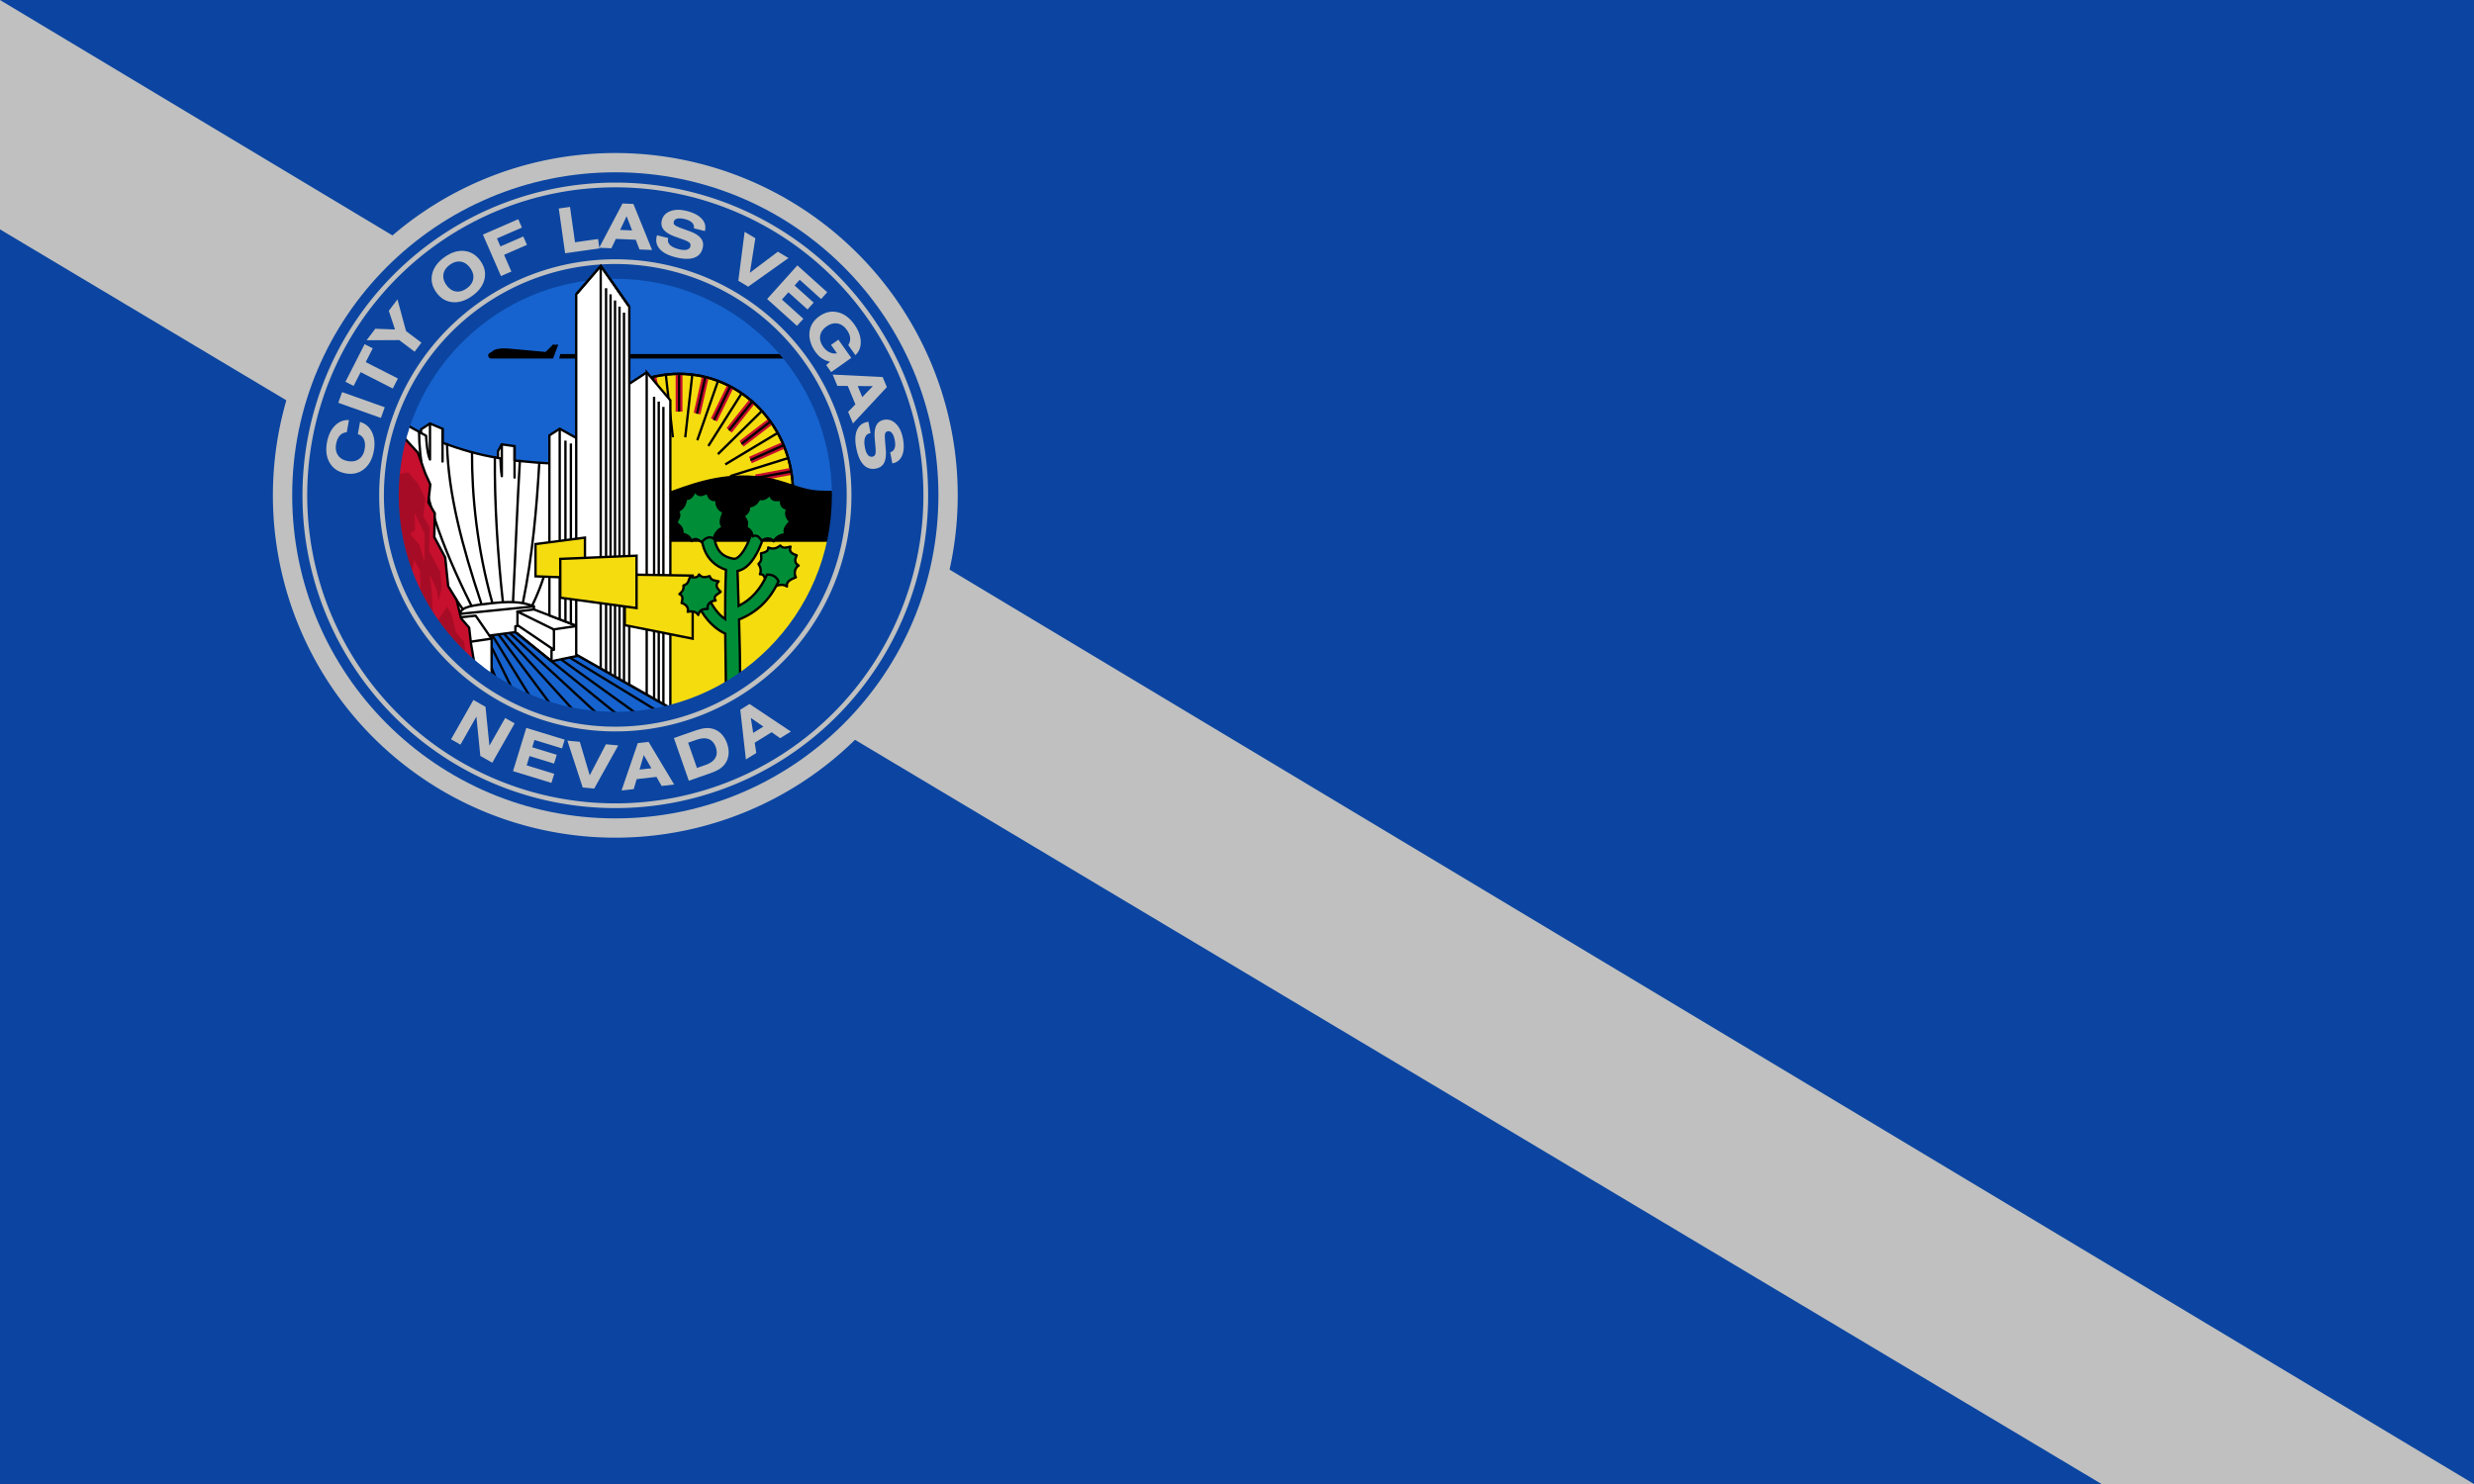 <svg xmlns="http://www.w3.org/2000/svg" width="800" height="480" xml:space="preserve"><g><rect style="stroke:none;stroke-width:3;stroke-dasharray:none;stroke-linecap:butt;stroke-dashoffset:0;stroke-linejoin:miter;stroke-miterlimit:4;fill:#0b45a1;fill-rule:evenodd;opacity:1" x="-400" y="-240" rx="0" ry="0" width="800" height="480" transform="translate(400 240)"/><path style="stroke:none;stroke-width:1;stroke-dasharray:none;stroke-linecap:butt;stroke-dashoffset:0;stroke-linejoin:miter;stroke-miterlimit:4;fill:silver;fill-rule:evenodd;opacity:1" d="M800 480 0 0v74.188L679.563 480H800z"/><path style="stroke:none;stroke-width:1.5;stroke-dasharray:none;stroke-linecap:round;stroke-dashoffset:0;stroke-linejoin:round;stroke-miterlimit:4;fill:silver;fill-rule:evenodd;opacity:1" transform="matrix(.51 0 0 .51 15.37 -1.312)" d="M577.102 316.73a217.105 217.105 0 1 1-434.21 0 217.105 217.105 0 1 1 434.21 0z"/><path style="stroke:none;stroke-width:1;stroke-dasharray:none;stroke-linecap:butt;stroke-dashoffset:0;stroke-linejoin:miter;stroke-miterlimit:4;fill:#f5dc0f;fill-rule:evenodd;opacity:1" d="m206.828 170.287 69.38 1.43-6.438 30.04-27.18 31.471-32.543 6.08-6.437-43.988 3.218-25.033z"/><path style="stroke:#000;stroke-width:.506;stroke-dasharray:none;stroke-linecap:butt;stroke-dashoffset:0;stroke-linejoin:miter;stroke-miterlimit:4;fill:#1663cf;fill-rule:evenodd;opacity:1" d="M122.072 166.353H274.63l-2.633-23.477-16.174-33.743-27.895-18.596-30.04-9.299-38.266 10.371-22.888 23.246-11.444 20.384-3.218 31.114z" stroke-linecap="round"/><path style="stroke:none;stroke-width:1.5;stroke-dasharray:none;stroke-linecap:round;stroke-dashoffset:0;stroke-linejoin:round;stroke-miterlimit:4;fill:#000;fill-rule:evenodd;opacity:1" d="M181.191 114.524h80.622v1.448H180.81l.38-1.448z"/><path style="stroke:#000;stroke-width:1.525;stroke-dasharray:none;stroke-linecap:round;stroke-dashoffset:0;stroke-linejoin:round;stroke-miterlimit:4;fill:#f5dc0f;fill-rule:evenodd;opacity:1" transform="matrix(.49 0 0 .51 -218.014 120.95)" d="M817.84 75.132c0-41.536 33.671-75.207 75.207-75.207 41.536 0 75.208 33.671 75.208 75.207h-75.208z" stroke-linecap="round"/><rect style="stroke:none;stroke-width:10;stroke-dasharray:none;stroke-linecap:round;stroke-dashoffset:0;stroke-linejoin:round;stroke-miterlimit:4;fill:#c70f2e;fill-rule:evenodd;opacity:1" x="-2.25" y="-11.877" rx="0" ry="0" width="4.501" height="23.754" transform="matrix(.49 0 0 .51 219.58 127.08)"/><path style="stroke:#000;stroke-width:1.525;stroke-dasharray:none;stroke-linecap:butt;stroke-dashoffset:0;stroke-linejoin:miter;stroke-miterlimit:4;fill:none;fill-rule:evenodd;opacity:1" transform="matrix(.49 0 0 .51 -218.014 121.062)" d="M893.047-.075v23.754" stroke-linecap="round"/><path style="stroke:#000;stroke-width:1.525;stroke-dasharray:none;stroke-linecap:butt;stroke-dashoffset:0;stroke-linejoin:miter;stroke-miterlimit:4;fill:none;fill-rule:evenodd;opacity:1" transform="matrix(.49 0 0 .51 -218.02 121.018)" d="m901.793.31-4.645 39.736" stroke-linecap="round"/><rect style="stroke:none;stroke-width:10;stroke-dasharray:none;stroke-linecap:round;stroke-dashoffset:0;stroke-linejoin:round;stroke-miterlimit:4;fill:#c70f2e;fill-rule:evenodd;opacity:1" x="-2.25" y="-11.877" rx="0" ry="0" width="4.501" height="23.754" transform="matrix(.48 .12 -.11 .49 226.72 127.94)"/><path style="stroke:#000;stroke-width:1.525;stroke-dasharray:none;stroke-linecap:butt;stroke-dashoffset:0;stroke-linejoin:miter;stroke-miterlimit:4;fill:none;fill-rule:evenodd;opacity:1" transform="matrix(.49 0 0 .51 -218.028 121.05)" d="m910.39 1.952-5.477 23.114" stroke-linecap="round"/><path style="stroke:#000;stroke-width:1.525;stroke-dasharray:none;stroke-linecap:butt;stroke-dashoffset:0;stroke-linejoin:miter;stroke-miterlimit:4;fill:none;fill-rule:evenodd;opacity:1" transform="matrix(.49 0 0 .51 -218.035 121.009)" d="M918.812 4.343 905.13 41.937" stroke-linecap="round"/><rect style="stroke:none;stroke-width:10;stroke-dasharray:none;stroke-linecap:round;stroke-dashoffset:0;stroke-linejoin:round;stroke-miterlimit:4;fill:#c70f2e;fill-rule:evenodd;opacity:1" x="-2.25" y="-11.877" rx="0" ry="0" width="4.501" height="23.754" transform="matrix(.44 .23 -.22 .45 233.48 130.48)"/><path style="stroke:#000;stroke-width:1.525;stroke-dasharray:none;stroke-linecap:butt;stroke-dashoffset:0;stroke-linejoin:miter;stroke-miterlimit:4;fill:none;fill-rule:evenodd;opacity:1" transform="matrix(.49 0 0 .51 -218.04 121.025)" d="m926.8 7.924-10.661 21.228" stroke-linecap="round"/><path style="stroke:#000;stroke-width:1.525;stroke-dasharray:none;stroke-linecap:butt;stroke-dashoffset:0;stroke-linejoin:miter;stroke-miterlimit:4;fill:none;fill-rule:evenodd;opacity:1" transform="matrix(.49 0 0 .51 -218.05 120.986)" d="m934.443 12.193-21.985 33.425" stroke-linecap="round"/><rect style="stroke:none;stroke-width:10;stroke-dasharray:none;stroke-linecap:round;stroke-dashoffset:0;stroke-linejoin:round;stroke-miterlimit:4;fill:#c70f2e;fill-rule:evenodd;opacity:1" x="-2.25" y="-11.877" rx="0" ry="0" width="4.501" height="23.754" transform="matrix(.37 .33 -.31 .39 239.48 134.57)"/><path style="stroke:#000;stroke-width:1.525;stroke-dasharray:none;stroke-linecap:butt;stroke-dashoffset:0;stroke-linejoin:miter;stroke-miterlimit:4;fill:none;fill-rule:evenodd;opacity:1" transform="matrix(.49 0 0 .51 -218.057 120.994)" d="M941.388 17.52 926.12 35.715" stroke-linecap="round"/><path style="stroke:#000;stroke-width:1.525;stroke-dasharray:none;stroke-linecap:butt;stroke-dashoffset:0;stroke-linejoin:miter;stroke-miterlimit:4;fill:none;fill-rule:evenodd;opacity:1" transform="matrix(.49 0 0 .51 -218.052 120.948)" d="m947.841 23.436-29.1 27.454" stroke-linecap="round"/><rect style="stroke:none;stroke-width:10;stroke-dasharray:none;stroke-linecap:round;stroke-dashoffset:0;stroke-linejoin:round;stroke-miterlimit:4;fill:#c70f2e;fill-rule:evenodd;opacity:1" x="-2.25" y="-11.877" rx="0" ry="0" width="4.501" height="23.754" transform="matrix(.29 .41 -.39 .3 244.42 139.98)"/><path style="stroke:#000;stroke-width:1.525;stroke-dasharray:none;stroke-linecap:butt;stroke-dashoffset:0;stroke-linejoin:miter;stroke-miterlimit:4;fill:none;fill-rule:evenodd;opacity:1" transform="matrix(.49 0 0 .51 -218.062 120.952)" d="m953.372 30.22-19.054 14.186" stroke-linecap="round"/><path style="stroke:#000;stroke-width:1.525;stroke-dasharray:none;stroke-linecap:butt;stroke-dashoffset:0;stroke-linejoin:miter;stroke-miterlimit:4;fill:none;fill-rule:evenodd;opacity:1" transform="matrix(.49 0 0 .51 -218.06 120.9)" d="M958.286 37.465 923.64 57.47" stroke-linecap="round"/><rect style="stroke:none;stroke-width:10;stroke-dasharray:none;stroke-linecap:round;stroke-dashoffset:0;stroke-linejoin:round;stroke-miterlimit:4;fill:#c70f2e;fill-rule:evenodd;opacity:1" x="-2.25" y="-11.877" rx="0" ry="0" width="4.501" height="23.754" transform="matrix(.19 .46 -.45 .2 248.01 146.42)"/><path style="stroke:#000;stroke-width:1.525;stroke-dasharray:none;stroke-linecap:butt;stroke-dashoffset:0;stroke-linejoin:miter;stroke-miterlimit:4;fill:none;fill-rule:evenodd;opacity:1" transform="matrix(.49 0 0 .51 -218.078 120.895)" d="m962.103 45.342-21.811 9.41" stroke-linecap="round"/><path style="stroke:#000;stroke-width:1.525;stroke-dasharray:none;stroke-linecap:butt;stroke-dashoffset:0;stroke-linejoin:miter;stroke-miterlimit:4;fill:none;fill-rule:evenodd;opacity:1" transform="matrix(.49 0 0 .51 -218.064 120.857)" d="M965.214 53.525 926.888 65" stroke-linecap="round"/><rect style="stroke:none;stroke-width:10;stroke-dasharray:none;stroke-linecap:round;stroke-dashoffset:0;stroke-linejoin:round;stroke-miterlimit:4;fill:#c70f2e;fill-rule:evenodd;opacity:1" x="-2.25" y="-11.877" rx="0" ry="0" width="4.501" height="23.754" transform="matrix(.08 .5 -.48 .09 250.08 153.54)"/><path style="stroke:#000;stroke-width:1.525;stroke-dasharray:none;stroke-linecap:butt;stroke-dashoffset:0;stroke-linejoin:miter;stroke-miterlimit:4;fill:none;fill-rule:evenodd;opacity:1" transform="matrix(.49 0 0 .51 -218.07 120.834)" d="m967.112 62.07-23.394 4.126" stroke-linecap="round"/><path style="stroke:#000;stroke-width:1.525;stroke-dasharray:none;stroke-linecap:butt;stroke-dashoffset:0;stroke-linejoin:miter;stroke-miterlimit:4;fill:none;fill-rule:evenodd;opacity:1" transform="matrix(.49 0 0 .51 -218.067 120.796)" d="m968.252 70.75-39.94 2.328" stroke-linecap="round"/><rect style="stroke:none;stroke-width:10;stroke-dasharray:none;stroke-linecap:round;stroke-dashoffset:0;stroke-linejoin:round;stroke-miterlimit:4;fill:#c70f2e;fill-rule:evenodd;opacity:1" x="-2.25" y="-11.877" rx="0" ry="0" width="4.501" height="23.754" transform="matrix(.48 -.12 .11 .49 212.43 127.94)"/><path style="stroke:#000;stroke-width:1.525;stroke-dasharray:none;stroke-linecap:butt;stroke-dashoffset:0;stroke-linejoin:miter;stroke-miterlimit:4;fill:none;fill-rule:evenodd;opacity:1" transform="matrix(.49 0 0 .51 -218.006 121.05)" d="m875.703 1.952 5.478 23.114" stroke-linecap="round"/><path style="stroke:#000;stroke-width:1.525;stroke-dasharray:none;stroke-linecap:butt;stroke-dashoffset:0;stroke-linejoin:miter;stroke-miterlimit:4;fill:none;fill-rule:evenodd;opacity:1" transform="matrix(.49 0 0 .51 -218.004 121.018)" d="m884.302.31 4.644 39.736" stroke-linecap="round"/><rect style="stroke:none;stroke-width:10;stroke-dasharray:none;stroke-linecap:round;stroke-dashoffset:0;stroke-linejoin:round;stroke-miterlimit:4;fill:#c70f2e;fill-rule:evenodd;opacity:1" x="-2.25" y="-11.877" rx="0" ry="0" width="4.501" height="23.754" transform="matrix(.44 -.23 .22 .45 205.68 130.48)"/><path style="stroke:#000;stroke-width:1.525;stroke-dasharray:none;stroke-linecap:butt;stroke-dashoffset:0;stroke-linejoin:miter;stroke-miterlimit:4;fill:none;fill-rule:evenodd;opacity:1" transform="matrix(.49 0 0 .51 -217.989 121.025)" d="m859.295 7.924 10.66 21.228" stroke-linecap="round"/><path style="stroke:#000;stroke-width:1.525;stroke-dasharray:none;stroke-linecap:butt;stroke-dashoffset:0;stroke-linejoin:miter;stroke-miterlimit:4;fill:none;fill-rule:evenodd;opacity:1" transform="matrix(.49 0 0 .51 -217.999 121.009)" d="m867.283 4.342 13.683 37.595" stroke-linecap="round"/><rect style="stroke:none;stroke-width:10;stroke-dasharray:none;stroke-linecap:round;stroke-dashoffset:0;stroke-linejoin:round;stroke-miterlimit:4;fill:#c70f2e;fill-rule:evenodd;opacity:1" x="-2.25" y="-11.877" rx="0" ry="0" width="4.501" height="23.754" transform="matrix(.37 -.33 .31 .39 199.67 134.57)"/><path style="stroke:#000;stroke-width:1.525;stroke-dasharray:none;stroke-linecap:butt;stroke-dashoffset:0;stroke-linejoin:miter;stroke-miterlimit:4;fill:none;fill-rule:evenodd;opacity:1" transform="matrix(.49 0 0 .51 -217.977 120.994)" d="m844.706 17.52 15.268 18.196" stroke-linecap="round"/><path style="stroke:#000;stroke-width:1.525;stroke-dasharray:none;stroke-linecap:butt;stroke-dashoffset:0;stroke-linejoin:miter;stroke-miterlimit:4;fill:none;fill-rule:evenodd;opacity:1" transform="matrix(.49 0 0 .51 -217.984 120.991)" d="m851.653 12.192 21.983 33.426" stroke-linecap="round"/><rect style="stroke:none;stroke-width:10;stroke-dasharray:none;stroke-linecap:round;stroke-dashoffset:0;stroke-linejoin:round;stroke-miterlimit:4;fill:#c70f2e;fill-rule:evenodd;opacity:1" x="-2.25" y="-11.877" rx="0" ry="0" width="4.501" height="23.754" transform="matrix(.29 -.41 .39 .3 194.74 139.98)"/><path style="stroke:#000;stroke-width:1.525;stroke-dasharray:none;stroke-linecap:butt;stroke-dashoffset:0;stroke-linejoin:miter;stroke-miterlimit:4;fill:none;fill-rule:evenodd;opacity:1" transform="matrix(.49 0 0 .51 -217.962 120.952)" d="m832.722 30.22 19.054 14.186" stroke-linecap="round"/><path style="stroke:#000;stroke-width:1.525;stroke-dasharray:none;stroke-linecap:butt;stroke-dashoffset:0;stroke-linejoin:miter;stroke-miterlimit:4;fill:none;fill-rule:evenodd;opacity:1" transform="matrix(.49 0 0 .51 -217.972 120.948)" d="m838.254 23.434 29.099 27.456" stroke-linecap="round"/><rect style="stroke:none;stroke-width:10;stroke-dasharray:none;stroke-linecap:round;stroke-dashoffset:0;stroke-linejoin:round;stroke-miterlimit:4;fill:#c70f2e;fill-rule:evenodd;opacity:1" x="-2.25" y="-11.877" rx="0" ry="0" width="4.501" height="23.754" transform="matrix(.19 -.46 .45 .2 191.14 146.42)"/><path style="stroke:#000;stroke-width:1.525;stroke-dasharray:none;stroke-linecap:butt;stroke-dashoffset:0;stroke-linejoin:miter;stroke-miterlimit:4;fill:none;fill-rule:evenodd;opacity:1" transform="matrix(.49 0 0 .51 -217.961 120.895)" d="m823.991 45.342 21.811 9.41" stroke-linecap="round"/><path style="stroke:#000;stroke-width:1.525;stroke-dasharray:none;stroke-linecap:butt;stroke-dashoffset:0;stroke-linejoin:miter;stroke-miterlimit:4;fill:none;fill-rule:evenodd;opacity:1" transform="matrix(.49 0 0 .51 -217.964 120.9)" d="m827.808 37.464 34.647 20.005" stroke-linecap="round"/><rect style="stroke:none;stroke-width:10;stroke-dasharray:none;stroke-linecap:round;stroke-dashoffset:0;stroke-linejoin:round;stroke-miterlimit:4;fill:#c70f2e;fill-rule:evenodd;opacity:1" x="-2.25" y="-11.877" rx="0" ry="0" width="4.501" height="23.754" transform="matrix(.08 -.5 .48 .09 189.08 153.54)"/><path style="stroke:#000;stroke-width:1.525;stroke-dasharray:none;stroke-linecap:butt;stroke-dashoffset:0;stroke-linejoin:miter;stroke-miterlimit:4;fill:none;fill-rule:evenodd;opacity:1" transform="matrix(.49 0 0 .51 -217.953 120.834)" d="m818.983 62.07 23.393 4.126" stroke-linecap="round"/><path style="stroke:#000;stroke-width:1.525;stroke-dasharray:none;stroke-linecap:butt;stroke-dashoffset:0;stroke-linejoin:miter;stroke-miterlimit:4;fill:none;fill-rule:evenodd;opacity:1" transform="matrix(.49 0 0 .51 -217.96 120.857)" d="m820.88 53.524 38.326 11.475" stroke-linecap="round"/><path style="stroke:#000;stroke-width:1.525;stroke-dasharray:none;stroke-linecap:butt;stroke-dashoffset:0;stroke-linejoin:miter;stroke-miterlimit:4;fill:none;fill-rule:evenodd;opacity:1" transform="matrix(.49 0 0 .51 -217.957 120.796)" d="m817.842 70.749 39.94 2.328" stroke-linecap="round"/><path style="stroke:#000;stroke-width:1.525;stroke-dasharray:none;stroke-linecap:round;stroke-dashoffset:0;stroke-linejoin:round;stroke-miterlimit:4;fill:none;fill-rule:evenodd;opacity:1" transform="matrix(.49 0 0 .51 -218.014 120.95)" d="M817.84 75.132c0-41.536 33.671-75.207 75.207-75.207 41.536 0 75.208 33.671 75.208 75.207h-75.208z" stroke-linecap="round"/><path style="stroke:#000;stroke-width:.758;stroke-dasharray:none;stroke-linecap:butt;stroke-dashoffset:0;stroke-linejoin:miter;stroke-miterlimit:4;fill:#000;fill-rule:evenodd;opacity:1" d="M274.36 157.69c-1.832 1.973-4.621 1.378-8.092 1.39-9.228.032-12.991-5.079-26.552-4.931-11.305.123-20.05 4.311-28.955 7.333v13.403h60.059l3.54-17.196z" stroke-linecap="round"/><path style="stroke:#000;stroke-width:.758;stroke-dasharray:none;stroke-linecap:butt;stroke-dashoffset:0;stroke-linejoin:miter;stroke-miterlimit:4;fill:#1663cf;fill-rule:evenodd;opacity:1" d="m150.312 201.47 15.198-2.041 18.544 11.001 38.165 21.72-15.425 13.554-42.192.68-26.993-28.808 12.703-16.106z" stroke-linecap="round"/><path style="stroke:#000;stroke-width:.758;stroke-dasharray:none;stroke-linecap:butt;stroke-dashoffset:0;stroke-linejoin:miter;stroke-miterlimit:4;fill:none;fill-rule:evenodd;opacity:1" d="m158.723 215.413 10.747 26.626" stroke-linecap="round"/><path style="stroke:#000;stroke-width:.758;stroke-dasharray:none;stroke-linecap:butt;stroke-dashoffset:0;stroke-linejoin:miter;stroke-miterlimit:4;fill:#fff;fill-rule:evenodd;opacity:1" d="m209.146 120.438-7.474 4.883v95.065l15.091 8.612v-99.521l-7.617-9.04z" stroke-linecap="round"/><path style="stroke:#000;stroke-width:.758;stroke-dasharray:none;stroke-linecap:round;stroke-dashoffset:0;stroke-linejoin:round;stroke-miterlimit:4;fill:#fff;fill-rule:evenodd;opacity:1" d="M180.747 149.874c-4.897.116-9.723-.494-14.354-.91v-4.65l-4.17-.589-1.205 2.246v2.138c-6.205-.977-12.132-2.772-17.91-4.887V138.7l-4.064-1.711-2.887 1.871v1.123c-3.616-1.78-6.484-3.694-9.143-5.774l-5.85 11.941-.276 34.194 23.439 36.95 14.634 6.242v-16.959l-.709-1.002 8.41-1.103 11.67 9.394 8.814-1.803 2.028-46.758-8.427-15.431z" stroke-linecap="round"/><path style="stroke:#000;stroke-width:.758;stroke-dasharray:none;stroke-linecap:round;stroke-dashoffset:0;stroke-linejoin:round;stroke-miterlimit:4;fill:none;fill-rule:evenodd;opacity:1" d="m186.273 202.36-13.623-5.24-5.386.682 11.859 5.814v6.563l-.781.095v2.94M167.502 202.317l11.58 7.85" stroke-linecap="round"/><path style="stroke:#000;stroke-width:.758;stroke-dasharray:none;stroke-linecap:butt;stroke-dashoffset:0;stroke-linejoin:miter;stroke-miterlimit:4;fill:#fff;fill-rule:evenodd;opacity:1" d="M177.66 199.047v-58.223l3.327-2.157 6.082 3.405v60.596l-9.408-3.62z" stroke-linecap="round"/><path style="stroke:#000;stroke-width:.758;stroke-dasharray:none;stroke-linecap:round;stroke-dashoffset:0;stroke-linejoin:round;stroke-miterlimit:4;fill:none;fill-rule:evenodd;opacity:1" d="m158.935 206.572-13.316 1.951m42.171-6.232-8.901 1.309" stroke-linecap="round"/><path style="stroke:#000;stroke-width:.758;stroke-dasharray:none;stroke-linecap:butt;stroke-dashoffset:0;stroke-linejoin:miter;stroke-miterlimit:4;fill:#fff;fill-rule:evenodd;opacity:1" d="m194.23 85.958-7.902 9.228v116.525l17.161 9.734V99.185l-9.26-13.227z" stroke-linecap="round"/><path style="stroke:#000;stroke-width:.758;stroke-dasharray:none;stroke-linecap:butt;stroke-dashoffset:0;stroke-linejoin:miter;stroke-miterlimit:4;fill:none;fill-rule:evenodd;opacity:1" d="M194.246 86.642v129.546M195.981 93.22v123.843m1.45-121.856v122.678m1.449-120.692V218.77m1.449-119.59v120.38m1.45-118.439v119.26M209.119 120.593v104.002M211.51 128.333v97.695m1.503-96.136v96.926m1.504-95.21v96" stroke-linecap="round"/><path style="stroke:#000;stroke-width:.758;stroke-dasharray:none;stroke-linecap:round;stroke-dashoffset:0;stroke-linejoin:round;stroke-miterlimit:4;fill:none;fill-rule:evenodd;opacity:1" d="m148.688 198.564 23.913-2.42c-3.828-1.667-8.236-1.62-13.624-1.025-6.2.684-9.772 1.068-10.289 3.445z" stroke-linecap="round"/><path style="stroke:#000;stroke-width:.758;stroke-dasharray:none;stroke-linecap:butt;stroke-dashoffset:0;stroke-linejoin:miter;stroke-miterlimit:4;fill:none;fill-rule:evenodd;opacity:1" d="M180.987 200.18v-61.435M182.843 142.524v58.356m1.758-57.434v58.104" stroke-linecap="round"/><path style="stroke:#000;stroke-width:.758;stroke-dasharray:none;stroke-linecap:round;stroke-dashoffset:0;stroke-linejoin:round;stroke-miterlimit:4;fill:none;fill-rule:evenodd;opacity:1" d="m158.164 205.46-4.354-6.311-5.46.585M139.042 137.003v11.625c-.888-1.851-1.188-6-1.257-7.682l-1.646-.897M143.105 138.714v10.57M166.388 144.306v10.164M162.272 143.798v10.22c-.297-1.9-.398-3.975-.457-5.754l-.8-.15M167.337 197.875l-.024 4.576-.659.122v1.81M172.626 196.13v.93M152.628 146.278c-.06 14.163 1.663 31.222 6.511 48.495M160.018 147.943c-.13 14.804.905 31.292 2.577 46.603M144.56 143.627c.361 16.193 5.062 33.574 11.019 51.41M168.11 149.046c-.797 13.075-1.36 28.604-2.205 45.326M174.384 149.735c-.846 14.845-2.228 30.24-5.274 45.085M135.503 139.67c.18 18.557 7.66 37.586 16.82 56.012" stroke-linecap="round"/><path style="stroke:#000;stroke-width:.758;stroke-dasharray:none;stroke-linecap:round;stroke-dashoffset:0;stroke-linejoin:round;stroke-miterlimit:4;fill:none;fill-rule:evenodd;opacity:1" d="M149.6 196.958c-13.944-20.092-22.061-39.762-19.888-60.872M176.136 185.615a71.363 71.363 0 0 1-3.949 10.042" stroke-linecap="round"/><path style="stroke:#000;stroke-width:1.5;stroke-dasharray:none;stroke-linecap:butt;stroke-dashoffset:0;stroke-linejoin:miter;stroke-miterlimit:4;fill:#f5dc0f;fill-rule:evenodd;opacity:1" transform="matrix(.51 0 0 .51 15.522 -1.487)" d="M309.107 368.434v-20.447l31.34-4.107v25.714l-31.34-1.16z" stroke-linecap="round"/><path style="stroke:#000;stroke-width:1.5;stroke-dasharray:none;stroke-linecap:butt;stroke-dashoffset:0;stroke-linejoin:miter;stroke-miterlimit:4;fill:#f5dc0f;fill-rule:evenodd;opacity:1" transform="matrix(.51 0 0 .51 15.247 -1.629)" d="M366.25 399.684V367.54l43.036.714v40l-43.036-8.571z" stroke-linecap="round"/><path style="stroke:#000;stroke-width:1.5;stroke-dasharray:none;stroke-linecap:butt;stroke-dashoffset:0;stroke-linejoin:miter;stroke-miterlimit:4;fill:#f5dc0f;fill-rule:evenodd;opacity:1" transform="matrix(.51 0 0 .51 15.418 -1.556)" d="M325.017 357.503v24.623l48.36 6.566v-33.209l-48.36 2.02z" stroke-linecap="round"/><path style="stroke:#000;stroke-width:1.5;stroke-dasharray:none;stroke-linecap:round;stroke-dashoffset:0;stroke-linejoin:round;stroke-miterlimit:4;fill:#008d38;fill-rule:evenodd;opacity:1" transform="matrix(.51 0 0 .51 -44.275 -292.813)" d="M591.423 940.266c-1.14-1.71-1.04-5.894 1.768-7.426-3.137-1.845-2.119-4.25-1.237-6.542-2.941-.914-5.15-2.234-3.89-5.481-2.296.454-4.694 1.527-6.542-.707-2.534 2.127-5.068 2.409-7.603 1.237.187 2.384-1.987 3.194-4.597 3.713.004 2.24 1.033 4.48-1.591 6.719 1.393 2.18 1.847 4.361.884 6.542 2.62-.194 3.19 2.053 3.536 4.597 1.745-.346 5.325.087 5.835 3.536 2.252-1.795 5.988-1.78 7.78-.354-.526-3.499 2.972-4.628 5.657-5.834z" stroke-linecap="round"/><path style="stroke:#000;stroke-width:1.5;stroke-dasharray:none;stroke-linecap:butt;stroke-dashoffset:0;stroke-linejoin:miter;stroke-miterlimit:4;fill:#008d38;fill-rule:evenodd;opacity:1" transform="matrix(.51 0 0 .51 -44.161 -292.928)" d="M564.469 906c-.519 4.277-2.568 11-5.344 15.938-1.388 2.468-2.965 4.503-4.344 5.625-1.378 1.12-2.225 1.32-3.125 1.156-6.472-1.186-8.948-4.04-10.625-7.782-1.677-3.74-2.015-8.47-2.375-12.343l-7.968.75c.331 3.57.543 9.295 3.03 14.843 2.15 4.795 6.422 9.377 13.157 11.563-.425 10.38-.535 20.713-.5 31.281-5.105-3.558-7.98-8.455-10.281-12.875L529 957.844c2.977 5.716 7.85 13.816 17.438 18.437.109 11.33.321 22.94.437 35.407l9-2.125c.032-15.156-.28-28.958-.688-42.313 11.032-4.378 19.637-12.338 25.032-24.281-1.81-3.567-4.554-4.265-7.282-4.157-4.217 9.337-10.066 15.883-18.03 19.844-.243-7.408-.479-14.765-.688-22.125 2.107-.432 4.032-1.454 5.625-2.75 2.56-2.083 4.54-4.864 6.25-7.906 3.42-6.084 5.63-13.282 6.312-18.906L564.47 906z" stroke-linecap="round"/><path style="stroke:#000;stroke-width:1.5;stroke-dasharray:none;stroke-linecap:round;stroke-dashoffset:0;stroke-linejoin:round;stroke-miterlimit:4;fill:#008d38;fill-rule:evenodd;opacity:1" transform="matrix(.51 0 0 .51 -44.236 -292.684)" d="M587.929 904.482c-1.975-1.066-3.88-5.137-1.77-8.029-4.063-.187-4.185-3.012-4.391-5.66-3.417.61-6.287.457-6.568-3.3-2.108 1.597-4.023 3.84-6.965 2.628-1.546 3.325-3.978 4.877-7.107 5.032 1.333 2.196-.48 4.073-2.875 5.891 1.077 2.15 3.194 3.782 1.61 7.26 2.457 1.391 3.962 3.257 4.033 5.839 2.561-1.511 4.215.36 5.786 2.629 1.601-1.214 5.434-2.608 7.605.448 1.42-2.863 5.211-4.737 7.71-4.272-2.21-3.097.79-5.95 2.932-8.466z" stroke-linecap="round"/><path style="stroke:#000;stroke-width:1.5;stroke-dasharray:none;stroke-linecap:round;stroke-dashoffset:0;stroke-linejoin:round;stroke-miterlimit:4;fill:#008d38;fill-rule:evenodd;opacity:1" transform="matrix(.51 0 0 .51 -44.058 -292.9)" d="M535.095 960.49c-.674-2.664 1.745-5.198 5.06-5.299-2.118-2.96 1.48-3.855 3.216-5.592-2.318-2.028-3.8-4.131-1.332-6.588-2.282-.516-4.91-.51-5.692-3.3-3.18.916-4.903 1.029-6.743-1.07-.797 2.254-3.112 2.112-5.709 1.528-.905 2.048-.873 4.513-4.18 5.495.388 2.558-.79 3.851-2.554 5.454 2.474.886 2.082 3.17 1.367 5.636 1.735.392 4.83 2.24 3.898 5.6 2.786-.727 5.602-.04 6.66 1.99.94-3.412 3.066-3.842 6.009-3.855z" stroke-linecap="round"/><path style="stroke:#000;stroke-width:1.5;stroke-dasharray:none;stroke-linecap:round;stroke-dashoffset:0;stroke-linejoin:round;stroke-miterlimit:4;fill:#008d38;fill-rule:evenodd;opacity:1" transform="matrix(.51 0 0 .51 -44.057 -292.68)" d="M545.23 898.523c-2.276-.43-5.46-4.045-4.339-7.821-4.032 1.222-5.07-1.705-6.131-4.416-3.143 1.834-5.998 2.676-7.494-1.174-1.541 2.414-2.684 5.442-5.955 5.195-.431 4.036-2.304 6.517-5.312 7.773 2.016 1.843.853 4.45-.897 7.198 1.752 1.884 4.351 2.86 3.933 7.07 2.853.604 4.931 2.039 5.84 4.728 2.012-2.483 4.237-1.094 6.51.743 1.172-1.836 4.466-4.64 7.581-2.186.458-3.506 3.556-6.8 6.15-7.185-3.168-2.483-1.16-6.532.115-9.925z" stroke-linecap="round"/><path style="stroke:#000;stroke-width:.758;stroke-dasharray:none;stroke-linecap:butt;stroke-dashoffset:0;stroke-linejoin:miter;stroke-miterlimit:4;fill:none;fill-rule:evenodd;opacity:1" d="m163.13 205.162 30.252 33.325M166.987 204.656l39.41 31.933M181.398 213.253l27.958 20.1M164.737 204.656l35.024 32.335M184.18 212.652l30.592 18.678M159.158 205.44l20.725 33.616M161.2 205.213l24.816 33.323M159.044 209.478l15.238 30.796" stroke-linecap="round"/><path style="stroke:#000;stroke-width:.758;stroke-dasharray:none;stroke-linecap:butt;stroke-dashoffset:0;stroke-linejoin:miter;stroke-miterlimit:4;fill:#c70f2e;fill-rule:evenodd;opacity:1" d="m123.917 134.25 11.228 12.19 2.406 6.738 1.604 3.528-.642 5.775 2.085 3.529-.16 7.699 3.529 6.576.962 9.303 2.727 4.492 1.443 5.934 2.61 3.004.598 5.177 1.444 8.5-7.058 2.728-20.691-25.023-5.775-35.448 3.69-24.701z" stroke-linecap="round"/><path style="stroke:none;stroke-width:1.5;stroke-dasharray:none;stroke-linecap:butt;stroke-dashoffset:0;stroke-linejoin:miter;stroke-miterlimit:4;fill:#a70c26;fill-rule:evenodd;opacity:1" d="m124.043 154.35 7.941-1.588 3.291 3.829 2.236 4.666-.641 5.775 2.085 3.529-.16 7.699 3.528 6.576.963 9.303 2.726 4.491 1.444 5.935 2.61 3.004.598 5.177 1.443 8.5-7.057 2.728-20.692-25.023-5.774-35.448 5.459-9.152z"/><path style="stroke:none;stroke-width:1;stroke-dasharray:none;stroke-linecap:butt;stroke-dashoffset:0;stroke-linejoin:miter;stroke-miterlimit:4;fill:#c70f2e;fill-rule:evenodd;opacity:1" d="M137.279 181.901v-9.228l-3.207-6.768.162 5.473-1.633 1.295 3.009 3.554 1.669 5.674zM135.96 190.57l-.138-6.066-1.903-3.414-1.037 5.126.284 4.84 2.794-.486zM143.22 188.728l-3.16 12.389 1.011.379 4.425-6.7-2.276-6.068z"/><path style="stroke:none;stroke-width:1;stroke-dasharray:none;stroke-linecap:butt;stroke-dashoffset:0;stroke-linejoin:miter;stroke-miterlimit:4;fill:#c70f2e;fill-rule:evenodd;opacity:1" d="m142.715 199.094-1.517-8.343-2.276-5.057.632 5.183.506 9.228 2.655-1.011z"/><path style="stroke:none;stroke-width:1.5;stroke-dasharray:none;stroke-linecap:round;stroke-dashoffset:0;stroke-linejoin:round;stroke-miterlimit:4;fill:#0b45a1;fill-rule:evenodd;opacity:1" d="M198.97 55.729c-57.677 0-104.483 46.806-104.483 104.483 0 57.676 46.806 104.499 104.483 104.499 57.676 0 104.483-46.823 104.483-104.5 0-57.676-46.807-104.482-104.483-104.482zm-4.74 30.229 2.97 4.235c.59-.015 1.176-.016 1.77-.016 38.66 0 70.035 31.375 70.035 70.035s-31.375 70.034-70.035 70.034-70.035-31.374-70.035-70.034c0-35.667 26.708-65.133 61.202-69.482l4.092-4.772z"/><path style="stroke:#000;stroke-width:.758;stroke-dasharray:none;stroke-linecap:butt;stroke-dashoffset:0;stroke-linejoin:miter;stroke-miterlimit:4;fill:#000;fill-rule:evenodd;opacity:1" d="m178.955 111.864-2.4 2.365-12.512-1.146c-1.448-.132-4.322.067-4.72 1.027-.288.169-.811.33-1.02.593-.147.186-.143.89.621.89h19.654l1.395-3.73h-1.018z" stroke-linecap="round"/><path style="stroke:silver;stroke-width:3;stroke-dasharray:none;stroke-linecap:round;stroke-dashoffset:0;stroke-linejoin:round;stroke-miterlimit:4;fill:none;fill-rule:evenodd;opacity:1" transform="matrix(.51 0 0 .51 15.37 -1.312)" d="M508.215 316.73a148.218 148.218 0 1 1-296.436 0 148.218 148.218 0 1 1 296.436 0z" stroke-linecap="round"/><path style="stroke:silver;stroke-width:3;stroke-dasharray:none;stroke-linecap:round;stroke-dashoffset:0;stroke-linejoin:round;stroke-miterlimit:4;fill:none;fill-rule:evenodd;opacity:1" transform="matrix(.51 0 0 .51 15.37 -1.312)" d="M556.85 316.73a196.852 196.852 0 1 1-393.705 0 196.852 196.852 0 1 1 393.704 0z" stroke-linecap="round"/><path style="stroke:none;stroke-width:1;stroke-dasharray:none;stroke-linecap:butt;stroke-dashoffset:0;stroke-linejoin:miter;stroke-miterlimit:4;fill:silver;fill-rule:nonzero;opacity:1" d="M116.422 136.47c1.769.521 3.059 1.63 3.871 3.329.812 1.698 1.008 3.711.587 6.04-.475 2.629-1.54 4.6-3.195 5.916-1.655 1.316-3.635 1.766-5.938 1.35-2.303-.417-4.002-1.531-5.095-3.344-1.093-1.812-1.402-4.032-.927-6.66.416-2.297 1.276-4.103 2.583-5.418 1.306-1.315 2.817-1.915 4.531-1.8l-.71 3.933c-.926.08-1.678.442-2.257 1.084-.578.643-.974 1.555-1.188 2.736-.26 1.44-.054 2.652.62 3.634.673.983 1.727 1.604 3.16 1.863 1.428.258 2.627.046 3.598-.636.971-.682 1.588-1.747 1.85-3.194.225-1.252.145-2.307-.243-3.164-.388-.858-1.042-1.43-1.961-1.717l.714-3.951zm6.755-1.288-13.783-4.9 1.229-3.457 13.783 4.9-1.229 3.457zm-4.913-18.057 10.401 5.295-1.651 3.244-10.401-5.295-2.27 4.46-2.636-1.342 6.193-12.163 2.635 1.341-2.27 4.46zm15.81-3.368-4.983-3.758-10.543.052 2.805-3.72 6.375.236-2.004-6.032 2.793-3.704 2.778 10.246 4.983 3.758-2.204 2.922zm16.87-20.502c1.19-.854 1.883-1.864 2.08-3.032.197-1.168-.128-2.341-.973-3.52-.854-1.19-1.865-1.878-3.034-2.065-1.17-.188-2.35.145-3.538.998-1.19.854-1.885 1.867-2.085 3.042-.2 1.174.124 2.353.974 3.537.846 1.179 1.854 1.861 3.026 2.047 1.172.186 2.356-.15 3.55-1.007zm-9.855 1.313c-1.364-1.902-1.809-3.884-1.332-5.946.476-2.062 1.799-3.872 3.969-5.429 2.17-1.556 4.305-2.228 6.405-2.015 2.101.213 3.834 1.27 5.198 3.173 1.365 1.902 1.81 3.88 1.338 5.936-.473 2.056-1.794 3.862-3.964 5.419-2.17 1.556-4.307 2.231-6.41 2.025-2.105-.207-3.84-1.261-5.204-3.163zm20.904-5.274-5.84-13.412 11.436-4.98 1.18 2.712-8.07 3.514 1.125 2.585 7.39-3.218 1.181 2.711-7.39 3.218 2.353 5.405-3.365 1.465zm20.742-7.375-2.047-14.484 3.633-.514 1.617 11.439 7.453-1.054.43 3.046-11.086 1.567zm17.796-7.552 3.864.164-1.774-4.6-2.09 4.436zm-6.779 5.77 7.549-14.32 3.518.149 6.039 14.898-4.072-.173-1.202-3.15-6.433-.273-1.446 3.037-3.953-.168zm18.693-4.039 3.637.906-.033.134c-.2.8.001 1.497.6 2.091.6.594 1.572 1.059 2.915 1.393 1.037.258 1.875.305 2.513.141.64-.164 1.028-.524 1.166-1.08.116-.468.018-.857-.295-1.17-.313-.312-1.015-.665-2.106-1.059l-2.462-.878c-1.795-.65-3.046-1.406-3.752-2.268-.706-.862-.913-1.882-.62-3.06.347-1.394 1.255-2.374 2.724-2.94 1.47-.565 3.234-.591 5.295-.079 2.214.551 3.843 1.395 4.889 2.532 1.045 1.137 1.39 2.422 1.033 3.855l-.029.115-3.532-.879c.094-.73-.105-1.344-.597-1.84-.491-.496-1.277-.879-2.359-1.148-.998-.248-1.808-.299-2.429-.151-.621.148-.996.48-1.125 1-.104.415-.018.76.258 1.032.275.272 1.029.636 2.26 1.092l2.57.935c1.769.65 2.996 1.42 3.682 2.308.686.887.876 1.945.57 3.174-.393 1.58-1.333 2.622-2.82 3.125-1.488.503-3.467.447-5.937-.167-2.354-.586-4.058-1.469-5.11-2.648-1.052-1.18-1.379-2.568-.98-4.168l.074-.298zm26.299 14.71 2.042-15.82 3.464 2.07-1.764 11.17 9.05-6.818 3.438 2.055-13.03 9.256-3.2-1.912zm9.315 5.91 9.782-10.877 9.656 8.684-1.978 2.199-6.927-6.23-1.654 1.838 6.17 5.549-1.99 2.213-6.17-5.549-2.104 2.339 6.928 6.23-2.057 2.287-9.656-8.684zm20.333 20.26a6.87 6.87 0 0 1-2.622-1.072c-.79-.536-1.51-1.261-2.156-2.176a10.645 10.645 0 0 1-1.463-2.891c-.324-1.007-.464-1.982-.42-2.925.063-1.167.359-2.214.887-3.14.528-.927 1.306-1.753 2.335-2.48 1.911-1.352 3.896-1.782 5.955-1.291 2.059.49 3.859 1.826 5.4 4.007 1.302 1.841 1.976 3.666 2.023 5.474.047 1.808-.53 3.27-1.728 4.383l-2.301-3.255c.473-.746.673-1.523.599-2.33-.074-.808-.424-1.654-1.048-2.537-.845-1.195-1.854-1.897-3.027-2.105-1.173-.209-2.354.108-3.544.949-1.184.837-1.874 1.841-2.068 3.012-.193 1.17.134 2.356.983 3.557.578.818 1.261 1.413 2.05 1.785.787.372 1.587.48 2.398.327l-1.918-2.714 2.382-1.684 4.163 5.888-6.502 4.596-1.599-2.262 1.221-1.117zm8.958 7.89 1.482 3.572 3.42-3.55-4.902-.022zm-8.092-3.71 16.168.799 1.35 3.252-10.959 11.762-1.561-3.764 2.348-2.42-2.467-5.947-3.364-.029-1.515-3.654zM280.8 136.41l.707 3.682-.136.026c-.809.155-1.357.63-1.644 1.424-.288.794-.3 1.87-.039 3.23.202 1.05.511 1.83.928 2.34.417.51.908.712 1.471.603.473-.09.785-.344.937-.759.152-.415.177-1.2.075-2.356l-.238-2.603c-.165-1.902-.004-3.355.481-4.358.486-1.003 1.324-1.62 2.515-1.849 1.412-.271 2.683.141 3.814 1.236 1.13 1.096 1.896 2.686 2.297 4.77.43 2.241.35 4.075-.242 5.501-.592 1.427-1.613 2.28-3.064 2.558l-.116.023-.687-3.575c.702-.222 1.175-.66 1.419-1.315.243-.654.26-1.529.05-2.623-.195-1.01-.49-1.766-.885-2.267-.395-.502-.855-.702-1.38-.601-.42.08-.697.303-.828.668-.131.364-.145 1.2-.04 2.51l.231 2.725c.153 1.878-.03 3.315-.546 4.31-.517.996-1.397 1.614-2.64 1.853-1.6.307-2.94-.108-4.022-1.246-1.082-1.139-1.863-2.958-2.343-5.457-.458-2.383-.374-4.3.254-5.75.628-1.45 1.75-2.33 3.37-2.642l.3-.058zM145.856 239.121l7.227-12.718 3.912 2.223 1.26 12.58 5.095-8.97 3.062 1.74-7.226 12.719-3.87-2.199-1.27-12.7-5.146 9.055-3.044-1.73zm20.038 10.295 4.292-13.984 12.415 3.81-.868 2.827-8.906-2.733-.726 2.364 7.933 2.434-.873 2.846-7.933-2.434-.923 3.006 8.907 2.734-.903 2.94-12.415-3.81zm22.536 5.303-4.96-15.16 4.018.378 3.21 10.843 5.238-10.047 3.988.376-7.782 13.96-3.712-.35zm18.363-5.788 3.843-.436-2.465-4.27-1.377 4.706zm-5.804 6.75 5.241-15.316 3.499-.397L218 253.752l-4.049.46-1.676-2.926-6.397.725-.959 3.225-3.93.445zm21.528-15.452 2.853 8.17 2.68-.936c1.581-.552 2.661-1.318 3.24-2.3.58-.98.636-2.14.169-3.479-.468-1.338-1.232-2.21-2.291-2.615-1.06-.405-2.384-.33-3.971.224l-2.68.936zm1.636-3.683c1.494-.522 2.638-.843 3.43-.962a7.014 7.014 0 0 1 2.237-.001c1.215.198 2.28.72 3.197 1.565.917.847 1.615 1.954 2.093 3.324.477 1.363.62 2.661.428 3.894a6.118 6.118 0 0 1-1.524 3.225 6.92 6.92 0 0 1-1.752 1.387c-.696.397-1.792.856-3.286 1.378l-6.237 2.179-4.823-13.81 6.237-2.18zm19.402.511 3.288-2.037-4.054-2.805.766 4.842zm-2.36 8.584-1.812-16.086 2.993-1.855 13.372 8.923-3.464 2.146-2.765-1.928-5.474 3.392.513 3.324-3.363 2.084z"/><path style="stroke:#000;stroke-width:.758;stroke-dasharray:none;stroke-linecap:butt;stroke-dashoffset:0;stroke-linejoin:miter;stroke-miterlimit:4;fill:none;fill-rule:evenodd;opacity:1" d="m186.588 94.892 7.69-8.927 9.015 12.993" stroke-linecap="round"/></g></svg>